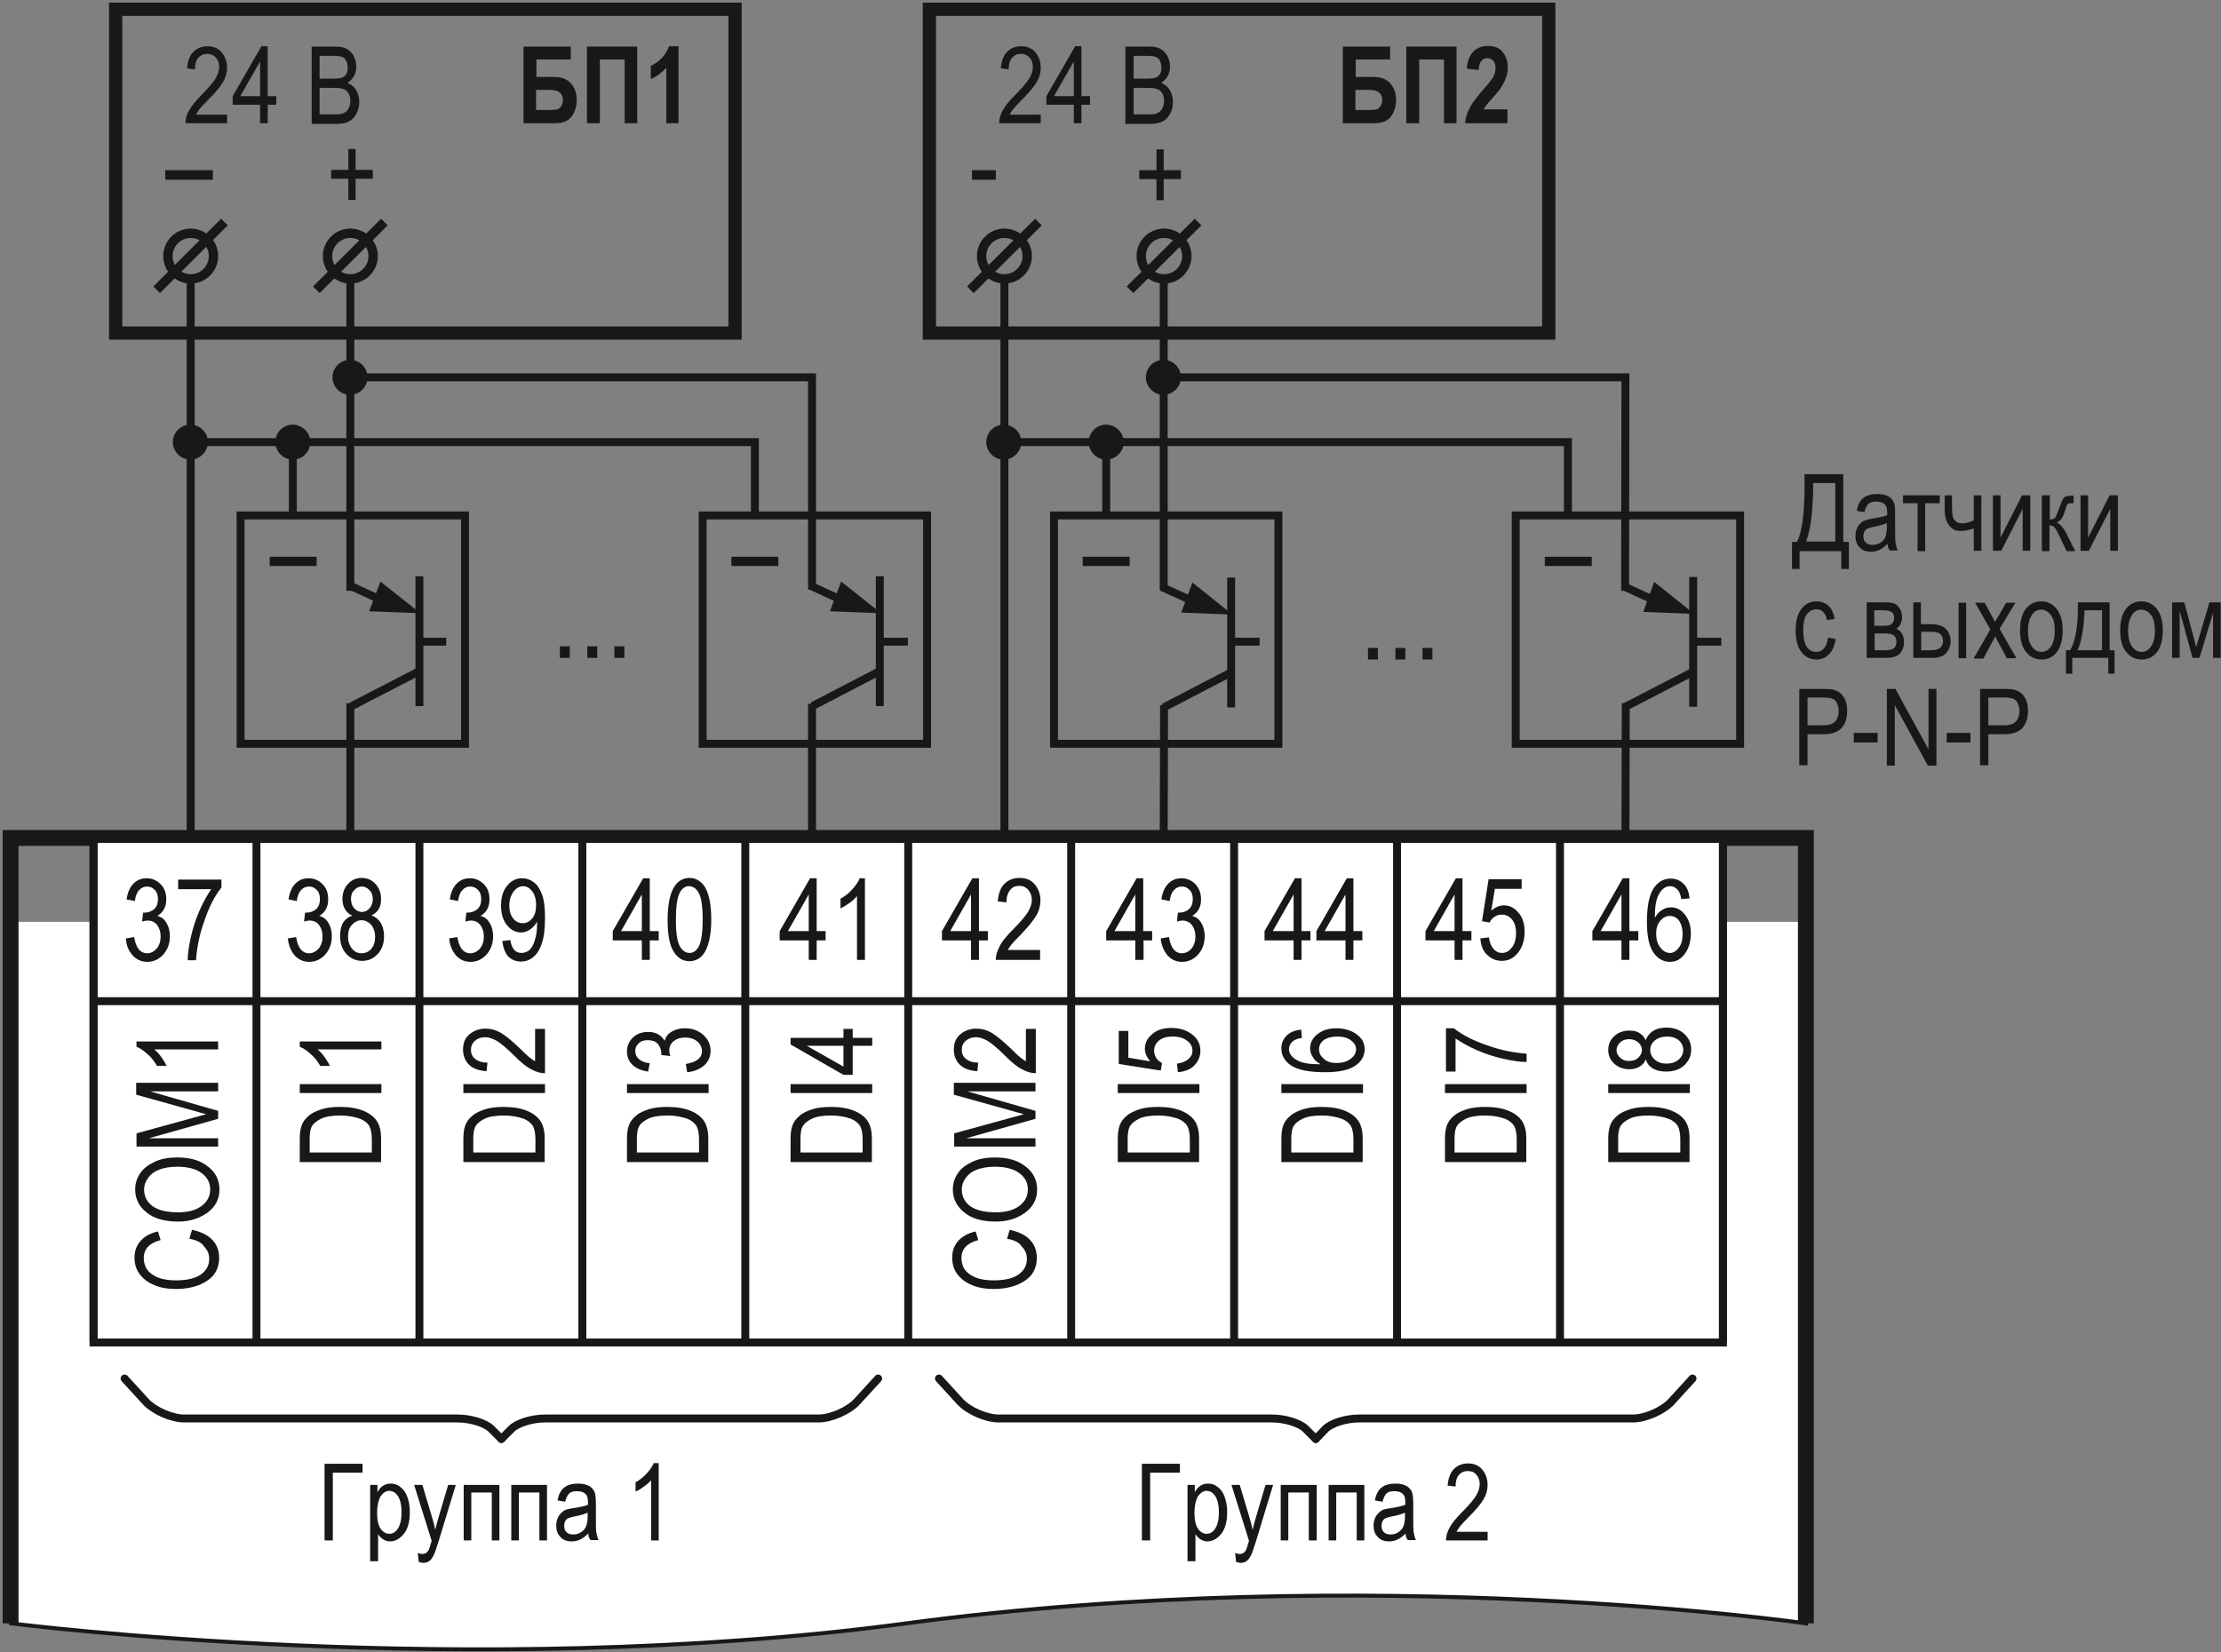 <svg width="672" height="500" viewBox="0 0 672 500" fill="none" xmlns="http://www.w3.org/2000/svg">
<rect x="0" y="0" width="672" height="500" fill="#808080" stroke="none"/>
<g clip-path="url(#clip0_365_1145)">
<path d="M158.4 37.3V14.1H172.7V18H162.3V23.3H167.8C169.9 23.3 171.5 23.9 172.7 25.2C173.9 26.5 174.5 28.2 174.5 30.3C174.5 32.1 174 33.8 173 35.2C172 36.6 170.3 37.3 167.9 37.3H158.4ZM162.2 27.2V33.3H166.3C167.4 33.3 168.1 33.2 168.6 33.1C169.1 33 169.5 32.6 169.8 32.1C170.2 31.6 170.3 31 170.3 30.3C170.3 28.2 169 27.2 166.4 27.2H162.2Z" fill="#1A171B"/>
<path d="M181.401 37.3H177.601V14.1H192.801V37.3H189.001V18H181.501V37.3H181.401Z" fill="#1A171B"/>
<path d="M205.2 37.3H201.6V20.5C200.2 22 198.7 23.2 196.9 23.9V19.9C197.9 19.5 199 18.8 200.1 17.7C201.2 16.6 201.9 15.4 202.4 14H205.3V37.3H205.2Z" fill="#1A171B"/>
<path d="M68.7 34.6V37.3H56.1C56.1 36.2 56.4 34.9 57.1 33.6C57.8 32.3 59.1 30.6 61 28.7C63.2 26.5 64.6 24.8 65.3 23.6C66 22.4 66.3 21.3 66.3 20.3C66.3 19.1 66 18.2 65.3 17.4C64.6 16.7 63.8 16.3 62.7 16.3C61.6 16.3 60.7 16.7 60 17.5C59.3 18.3 59 19.5 59 21L56.6 20.7C56.8 18.5 57.4 16.8 58.5 15.7C59.6 14.6 61 14 62.8 14C64.7 14 66.2 14.7 67.2 16C68.2 17.3 68.7 18.8 68.7 20.5C68.7 22 68.3 23.4 67.5 24.8C66.7 26.2 65.2 28 63 30.2C61.6 31.6 60.7 32.6 60.3 33.1C59.9 33.6 59.6 34.1 59.3 34.7H68.7V34.6Z" fill="#1A171B"/>
<path d="M78.7 37.3V31.7H70.4V29.1L79.1 14H81V29.1H83.6V31.7H81V37.3H78.7ZM78.7 29.1V18.6L72.7 29.1H78.7Z" fill="#1A171B"/>
<path d="M94.3 37.3V14.1H101.5C102.9 14.1 104.1 14.3 104.9 14.8C105.7 15.2 106.4 15.9 107 16.9C107.5 17.9 107.8 18.9 107.8 20.1C107.8 21.2 107.6 22.1 107.1 23C106.6 23.9 106 24.5 105.1 25.1C106.2 25.5 107.1 26.2 107.7 27.2C108.3 28.2 108.7 29.4 108.7 30.8C108.7 32.2 108.4 33.4 107.8 34.5C107.2 35.6 106.5 36.3 105.5 36.8C104.5 37.3 103.2 37.5 101.5 37.5H94.3V37.3ZM96.8 23.8H100.9C102 23.8 102.7 23.7 103.2 23.6C103.9 23.4 104.4 23 104.7 22.5C105.1 22 105.2 21.3 105.2 20.4C105.2 19.6 105 18.9 104.7 18.3C104.4 17.7 103.9 17.4 103.4 17.2C102.9 17 101.9 16.9 100.5 16.9H96.7V23.8H96.8ZM96.8 34.6H101.5C102.5 34.6 103.3 34.5 103.8 34.3C104.5 34 105.1 33.6 105.4 32.9C105.8 32.3 106 31.5 106 30.5C106 29.6 105.8 28.9 105.5 28.3C105.1 27.7 104.7 27.2 104 27C103.4 26.7 102.4 26.6 101.1 26.6H96.7V34.6H96.8Z" fill="#1A171B"/>
<path d="M413.9 196.1H416.9V199.6H413.9V196.1Z" fill="#1A171B"/>
<path d="M422.2 196.1H425.2V199.6H422.2V196.1Z" fill="#1A171B"/>
<path d="M430.4 196.1H433.4V199.6H430.4V196.1Z" fill="#1A171B"/>
<path d="M169.4 195.6H172.4V199.1H169.4V195.6Z" fill="#1A171B"/>
<path d="M177.7 195.6H180.7V199.1H177.7V195.6Z" fill="#1A171B"/>
<path d="M185.9 195.6H188.9V199.1H185.9V195.6Z" fill="#1A171B"/>
<path d="M105.4 60.5V54.1H100.2V51.4H105.4V45.1H107.6V51.4H112.8V54.1H107.6V60.5H105.4Z" fill="#1A171B"/>
<path d="M50 54.4V51.5H64.4V54.4H50Z" fill="#1A171B"/>
<path d="M81.6 168.5H95.8V171.3H81.6V168.5Z" fill="#1A171B"/>
<path d="M47.4 87.7L67.9 67.2" stroke="#1A171B" stroke-width="2.836" stroke-miterlimit="10"/>
<path d="M95.7 87.7L116.3 67.2" stroke="#1A171B" stroke-width="2.836" stroke-miterlimit="10"/>
<path d="M57.7 84.4C61.5 84.4 64.6 81.3 64.6 77.5C64.6 73.7 61.5 70.6 57.7 70.6C53.9 70.6 50.8 73.7 50.8 77.5C50.8 81.3 53.9 84.4 57.7 84.4Z" stroke="#1A171B" stroke-width="2.836" stroke-miterlimit="10"/>
<path d="M106 84.4C109.8 84.4 112.9 81.3 112.9 77.5C112.9 73.7 109.8 70.6 106 70.6C102.2 70.6 99.1 73.7 99.1 77.5C99.1 81.3 102.2 84.4 106 84.4Z" stroke="#1A171B" stroke-width="2.836" stroke-miterlimit="10"/>
<path d="M222.4 2.8H35V100.8H222.4V2.8Z" stroke="#1A171B" stroke-width="4" stroke-miterlimit="10"/>
<path d="M546.1 143.5H557.7V164H559.4V172.2H557.1V166.8H544.5V172.2H542.2V164H543.7C545.2 161.2 546 155.5 546 146.9V143.5H546.1ZM555.2 146.2H548.6V147.4C548.6 149.4 548.5 152 548.2 155.4C547.9 158.8 547.3 161.6 546.5 163.9H555.3V146.2H555.2Z" fill="#1A171B"/>
<path d="M571.1 164.6C570.3 165.4 569.5 166 568.7 166.4C567.9 166.8 567 167 566.1 167C564.7 167 563.5 166.6 562.7 165.7C561.8 164.8 561.4 163.7 561.4 162.2C561.4 161.2 561.6 160.4 562 159.6C562.4 158.8 563 158.3 563.6 157.8C564.3 157.4 565.4 157.1 566.8 156.9C568.7 156.6 570.1 156.3 571 155.9V155.2C571 154 570.8 153.2 570.4 152.8C569.8 152.1 568.9 151.8 567.7 151.8C566.6 151.8 565.8 152 565.3 152.5C564.8 153 564.4 153.8 564.1 155L561.8 154.6C562.1 152.8 562.8 151.5 563.8 150.7C564.8 149.9 566.2 149.5 568.1 149.5C569.5 149.5 570.7 149.8 571.5 150.3C572.3 150.8 572.8 151.5 573.1 152.3C573.4 153.1 573.4 154.3 573.4 155.8V159.6C573.4 162.3 573.4 163.9 573.6 164.6C573.7 165.3 573.9 166 574.2 166.6H571.8C571.3 166.1 571.2 165.4 571.1 164.6ZM570.9 158.3C570 158.7 568.8 159.1 567.1 159.4C566.1 159.6 565.4 159.8 565 160C564.6 160.2 564.3 160.5 564.1 160.9C563.9 161.3 563.8 161.8 563.8 162.3C563.8 163.1 564 163.7 564.5 164.2C565 164.7 565.7 164.9 566.6 164.9C567.4 164.9 568.2 164.7 568.9 164.3C569.6 163.9 570.1 163.3 570.4 162.6C570.7 161.9 570.9 160.8 570.9 159.4V158.3Z" fill="#1A171B"/>
<path d="M575.7 149.9H586.9V152.3H582.5V166.8H580.2V152.3H575.8V149.9H575.7Z" fill="#1A171B"/>
<path d="M588.3 149.9H590.6V153.1C590.6 154.5 590.7 155.5 590.8 156.2C590.9 156.8 591.3 157.4 591.8 157.8C592.3 158.2 592.9 158.4 593.7 158.4C594.6 158.4 595.8 158.1 597.2 157.5V149.9H599.5V166.7H597.2V159.9C595.8 160.4 594.4 160.7 593.2 160.7C591.8 160.7 590.7 160.2 589.8 159.1C588.9 158 588.4 156.4 588.4 154.2V149.9H588.3Z" fill="#1A171B"/>
<path d="M603 149.9H605.3V162.7L611.8 149.9H614.3V166.7H612V154L605.5 166.7H603V149.9Z" fill="#1A171B"/>
<path d="M617.9 149.9H620.2V157.2C621 157.2 621.5 157 621.8 156.7C622.1 156.3 622.5 155.3 623.1 153.7C623.6 152.4 623.9 151.5 624.2 151C624.5 150.6 624.8 150.3 625.2 150.2C625.6 150.1 626.2 150 627.1 150H627.4V152.3H626.7C626.2 152.3 625.8 152.4 625.6 152.6C625.4 152.8 625.2 153.1 625.1 153.6C624.6 155.3 624.2 156.4 623.8 156.9C623.4 157.4 623 157.8 622.3 158.2C623.3 158.5 624.3 159.7 625.3 161.6L627.9 166.8H625.3L622.8 161.6C622.3 160.5 621.8 159.8 621.5 159.5C621.2 159.2 620.7 159 620.1 159V166.8H617.8V149.9H617.9Z" fill="#1A171B"/>
<path d="M629.5 149.9H631.8V162.7L638.3 149.9H640.8V166.7H638.5V154L632 166.7H629.5V149.9Z" fill="#1A171B"/>
<path d="M553.1 193L555.4 193.4C555.1 195.4 554.5 196.9 553.4 198C552.3 199.1 551.1 199.6 549.6 199.6C547.8 199.6 546.3 198.9 545.1 197.4C543.9 195.9 543.3 193.7 543.3 190.8C543.3 187.9 543.9 185.7 545.1 184.2C546.3 182.7 547.8 182 549.6 182C551 182 552.2 182.4 553.2 183.3C554.2 184.2 554.8 185.5 555.1 187.3L552.8 187.7C552.6 186.6 552.2 185.7 551.6 185.2C551.1 184.6 550.4 184.4 549.6 184.4C548.4 184.4 547.5 184.9 546.7 185.9C545.9 186.9 545.6 188.5 545.6 190.8C545.6 193.1 546 194.8 546.7 195.8C547.4 196.8 548.4 197.3 549.5 197.3C550.4 197.3 551.1 197 551.8 196.3C552.5 195.5 552.9 194.5 553.1 193Z" fill="#1A171B"/>
<path d="M564.8 182.3H570.2C571.4 182.3 572.4 182.4 573 182.6C573.6 182.8 574.2 183.3 574.7 184C575.2 184.7 575.5 185.6 575.5 186.7C575.5 188.3 574.9 189.5 573.8 190.3C575.3 191 576.1 192.3 576.1 194.4C576.1 195.7 575.7 196.8 574.9 197.7C574.1 198.6 572.8 199.1 571 199.1H564.8V182.3ZM567.2 189.4H569.7C570.7 189.4 571.4 189.3 571.7 189.2C572.1 189.1 572.4 188.8 572.7 188.4C573 188 573.1 187.5 573.1 187C573.1 186.1 572.8 185.5 572.3 185.2C571.8 184.9 570.9 184.7 569.7 184.7H567.1V189.4H567.2ZM567.2 196.8H570.3C571.6 196.8 572.5 196.6 573 196.2C573.5 195.8 573.8 195.2 573.8 194.3C573.8 193.4 573.5 192.7 573 192.3C572.5 191.9 571.5 191.7 570.1 191.7H567.2V196.8Z" fill="#1A171B"/>
<path d="M578.9 182.3H581.2V188.9H584.2C586.3 188.9 587.9 189.4 588.8 190.4C589.7 191.4 590.2 192.6 590.2 194C590.2 195.4 589.8 196.5 588.9 197.6C588.1 198.6 586.6 199.1 584.7 199.1H578.9V182.3ZM581.3 196.8H583.8C585.6 196.8 586.7 196.5 587.2 195.9C587.7 195.3 587.9 194.7 587.9 194C587.9 193.1 587.6 192.4 587.1 191.9C586.5 191.4 585.5 191.2 584.1 191.2H581.3V196.8ZM592.6 199.2V182.4H594.9V199.2H592.6Z" fill="#1A171B"/>
<path d="M597.2 199.2L602.2 190.5L597.6 182.4H600.5L602.6 186.3C603 187 603.3 187.7 603.6 188.2C604 187.5 604.4 186.9 604.7 186.4L607 182.4H609.8L605 190.3L610.1 199.2H607.2L604.4 194L603.7 192.6L600.1 199.3H597.2V199.2Z" fill="#1A171B"/>
<path d="M611.2 190.8C611.2 187.9 611.8 185.7 613 184.2C614.2 182.7 615.8 182 617.6 182C619.4 182 621 182.7 622.2 184.2C623.4 185.7 624.1 187.8 624.1 190.6C624.1 193.6 623.5 195.9 622.3 197.4C621.1 198.9 619.5 199.6 617.7 199.6C615.9 199.6 614.3 198.9 613.1 197.4C611.8 195.9 611.2 193.7 611.2 190.8ZM613.6 190.8C613.6 193 614 194.6 614.8 195.7C615.6 196.8 616.6 197.3 617.7 197.3C618.8 197.3 619.7 196.8 620.5 195.7C621.3 194.6 621.7 193 621.7 190.9C621.7 188.7 621.3 187.1 620.5 186.1C619.7 185.1 618.7 184.5 617.6 184.5C616.5 184.5 615.5 185 614.8 186.1C614.1 187.2 613.6 188.6 613.6 190.8Z" fill="#1A171B"/>
<path d="M628.7 182.3H638.3V196.8H639.8V203.9H637.9V199.1H627V203.9H625.1V196.8H626.3C628 194.2 628.8 189.3 628.7 182.3ZM630.7 184.7C630.5 190.2 629.8 194.2 628.6 196.8H636V184.7H630.7Z" fill="#1A171B"/>
<path d="M641.5 190.8C641.5 187.9 642.1 185.7 643.3 184.2C644.5 182.7 646.101 182 647.901 182C649.701 182 651.3 182.7 652.5 184.2C653.7 185.7 654.401 187.8 654.401 190.6C654.401 193.6 653.8 195.9 652.6 197.4C651.4 198.9 649.8 199.6 648 199.6C646.2 199.6 644.601 198.9 643.401 197.4C642.101 195.9 641.5 193.7 641.5 190.8ZM643.901 190.8C643.901 193 644.3 194.6 645.1 195.7C645.9 196.8 646.9 197.3 648 197.3C649.1 197.3 650 196.8 650.8 195.7C651.6 194.6 652 193 652 190.9C652 188.7 651.6 187.1 650.8 186.1C650 185.1 649.001 184.5 647.901 184.5C646.801 184.5 645.8 185 645.1 186.1C644.4 187.2 643.901 188.6 643.901 190.8Z" fill="#1A171B"/>
<path d="M657.3 182.3H660.9L664.5 195.8L668.5 182.3H671.9V199.1H669.6V185.5L665.5 199.1H663.4L659.5 184.9V199.1H657.2V182.3H657.3Z" fill="#1A171B"/>
<path d="M544.4 231.7V208.5H551.6C553.3 208.5 554.5 208.6 555.3 208.9C556.4 209.3 557.3 210 557.9 211.1C558.6 212.2 558.9 213.5 558.9 215.1C558.9 217.2 558.4 218.9 557.3 220.2C556.2 221.5 554.4 222.2 551.8 222.2H546.9V231.6H544.4V231.7ZM546.9 219.5H551.8C553.4 219.5 554.5 219.1 555.2 218.4C555.9 217.7 556.3 216.6 556.3 215.2C556.3 214.3 556.1 213.5 555.8 212.8C555.5 212.1 555 211.7 554.5 211.5C554 211.3 553.1 211.1 551.8 211.1H546.9V219.5Z" fill="#1A171B"/>
<path d="M560.9 224.7V221.8H568.1V224.7H560.9Z" fill="#1A171B"/>
<path d="M570.9 231.7V208.5H573.5L583.5 226.8V208.5H585.9V231.7H583.3L573.3 213.4V231.7H570.9Z" fill="#1A171B"/>
<path d="M589 224.7V221.8H596.201V224.7H589Z" fill="#1A171B"/>
<path d="M599.101 231.7V208.5H606.301C608.001 208.5 609.201 208.6 610.001 208.9C611.101 209.3 612.001 210 612.601 211.1C613.301 212.2 613.601 213.5 613.601 215.1C613.601 217.2 613.101 218.9 612.001 220.2C610.901 221.5 609.101 222.2 606.501 222.2H601.601V231.6H599.101V231.7ZM601.601 219.5H606.501C608.101 219.5 609.201 219.1 609.901 218.4C610.601 217.7 611.001 216.6 611.001 215.2C611.001 214.3 610.801 213.5 610.501 212.8C610.201 212.1 609.701 211.7 609.201 211.5C608.701 211.3 607.801 211.1 606.501 211.1H601.601V219.5Z" fill="#1A171B"/>
<path d="M140.7 156H72.8V225.1H140.7V156Z" stroke="#1A171B" stroke-width="2.4" stroke-miterlimit="10"/>
<path d="M57.7 84.399V255.899" stroke="#1A171B" stroke-width="2.4" stroke-miterlimit="10"/>
<path d="M62.9 133.8C62.9 136.7 60.5 139.1 57.6 139.1C54.7 139.1 52.3 136.7 52.3 133.8C52.3 130.9 54.7 128.5 57.6 128.5C60.6 128.6 62.9 130.9 62.9 133.8Z" fill="#1A171B"/>
<path d="M93.9 133.8C93.9 136.7 91.5 139.1 88.6 139.1C85.7 139.1 83.3 136.7 83.3 133.8C83.3 130.9 85.7 128.5 88.6 128.5C91.5 128.6 93.9 130.9 93.9 133.8Z" fill="#1A171B"/>
<path d="M111.2 114.199C111.2 117.099 108.8 119.499 105.9 119.499C103 119.499 100.6 117.099 100.6 114.199C100.6 111.299 103 108.899 105.9 108.899C108.9 108.899 111.2 111.299 111.2 114.199Z" fill="#1A171B"/>
<path d="M406.3 37.3V14.1H420.6V18H410.2V23.3H415.7C417.8 23.3 419.4 23.9 420.6 25.2C421.8 26.5 422.4 28.2 422.4 30.3C422.4 32.1 421.9 33.8 420.9 35.2C419.9 36.6 418.2 37.3 415.8 37.3H406.3ZM410.1 27.2V33.3H414.2C415.3 33.3 416 33.2 416.5 33.1C417 33 417.4 32.6 417.7 32.1C418.1 31.6 418.2 31 418.2 30.3C418.2 28.2 416.9 27.2 414.3 27.2H410.1Z" fill="#1A171B"/>
<path d="M429.3 37.3H425.5V14.1H440.701V37.3H436.901V18H429.401V37.3H429.3Z" fill="#1A171B"/>
<path d="M456.1 33.199V37.299H443.3C443.4 35.699 443.9 34.299 444.6 32.799C445.3 31.399 446.7 29.499 448.7 27.199C450.3 25.399 451.3 24.099 451.7 23.499C452.2 22.599 452.5 21.599 452.5 20.699C452.5 19.699 452.3 18.899 451.8 18.399C451.3 17.899 450.7 17.599 450 17.599C448.4 17.599 447.5 18.799 447.4 21.199L443.8 20.799C444 18.399 444.7 16.699 445.8 15.599C446.9 14.499 448.3 13.899 450.2 13.899C452.2 13.899 453.7 14.499 454.7 15.799C455.7 17.099 456.2 18.599 456.2 20.299C456.2 21.299 456.1 22.199 455.8 23.099C455.5 23.999 455.1 24.899 454.6 25.799C454.1 26.699 453.2 27.899 451.9 29.299C450.7 30.599 450 31.499 449.7 31.899C449.4 32.299 449.1 32.699 448.9 33.099H456.1V33.199Z" fill="#1A171B"/>
<path d="M314.9 34.6V37.3H302.3C302.3 36.2 302.6 34.9 303.3 33.6C304 32.2 305.3 30.6 307.2 28.7C309.4 26.5 310.8 24.8 311.5 23.6C312.2 22.4 312.5 21.3 312.5 20.3C312.5 19.1 312.2 18.2 311.5 17.4C310.8 16.7 310 16.3 308.9 16.3C307.8 16.3 306.9 16.7 306.2 17.5C305.5 18.3 305.2 19.5 305.2 21L302.8 20.7C303 18.5 303.6 16.8 304.7 15.7C305.8 14.6 307.2 14 309 14C310.9 14 312.4 14.7 313.4 16C314.4 17.3 314.9 18.8 314.9 20.5C314.9 22 314.5 23.4 313.7 24.8C312.9 26.2 311.4 28 309.2 30.2C307.8 31.6 306.9 32.6 306.5 33.1C306.1 33.6 305.8 34.1 305.5 34.7H314.9V34.6Z" fill="#1A171B"/>
<path d="M324.9 37.3V31.7H316.6V29.1L325.3 14H327.2V29.1H329.8V31.7H327.2V37.3H324.9ZM324.9 29.1V18.6L318.9 29.1H324.9Z" fill="#1A171B"/>
<path d="M340.5 37.3V14.1H347.701C349.101 14.1 350.3 14.3 351.1 14.8C351.9 15.2 352.601 15.9 353.201 16.9C353.701 17.9 354 18.9 354 20.1C354 21.2 353.8 22.1 353.3 23C352.8 23.9 352.2 24.5 351.3 25.1C352.4 25.5 353.301 26.2 353.901 27.2C354.501 28.2 354.901 29.4 354.901 30.8C354.901 32.2 354.6 33.4 354 34.5C353.4 35.6 352.701 36.3 351.701 36.8C350.701 37.3 349.401 37.5 347.701 37.5H340.5V37.3ZM343 23.8H347.1C348.2 23.8 348.901 23.7 349.401 23.6C350.101 23.4 350.601 23 350.901 22.5C351.301 22 351.401 21.3 351.401 20.4C351.401 19.6 351.201 18.9 350.901 18.3C350.601 17.7 350.1 17.4 349.6 17.2C349.1 17 348.101 16.9 346.701 16.9H343V23.8ZM343 34.6H347.701C348.701 34.6 349.5 34.5 350 34.3C350.7 34 351.3 33.6 351.6 32.9C352 32.3 352.201 31.5 352.201 30.5C352.201 29.6 352.001 28.9 351.701 28.3C351.301 27.7 350.901 27.2 350.201 27C349.601 26.7 348.6 26.6 347.3 26.6H343V34.6Z" fill="#1A171B"/>
<path d="M349.9 60.6V54.2H344.7V51.5H349.9V45.2H352.1V51.5H357.3V54.2H352.1V60.6H349.9Z" fill="#1A171B"/>
<path d="M294.1 54.4V51.5H301.3V54.4H294.1Z" fill="#1A171B"/>
<path d="M293.6 87.7L314.2 67.2" stroke="#1A171B" stroke-width="2.836" stroke-miterlimit="10"/>
<path d="M341.9 87.7L362.5 67.2" stroke="#1A171B" stroke-width="2.836" stroke-miterlimit="10"/>
<path d="M303.9 84.4C307.7 84.4 310.8 81.3 310.8 77.5C310.8 73.7 307.7 70.6 303.9 70.6C300.1 70.6 297 73.7 297 77.5C297 81.3 300.1 84.4 303.9 84.4Z" stroke="#1A171B" stroke-width="2.836" stroke-miterlimit="10"/>
<path d="M352.2 84.4C356 84.4 359.1 81.3 359.1 77.5C359.1 73.7 356 70.6 352.2 70.6C348.4 70.6 345.3 73.7 345.3 77.5C345.3 81.3 348.4 84.4 352.2 84.4Z" stroke="#1A171B" stroke-width="2.836" stroke-miterlimit="10"/>
<path d="M468.6 2.8H281.2V100.8H468.6V2.8Z" stroke="#1A171B" stroke-width="4" stroke-miterlimit="10"/>
<path d="M303.9 84.399V255.899" stroke="#1A171B" stroke-width="2.4" stroke-miterlimit="10"/>
<path d="M106 84.399V178.799" stroke="#1A171B" stroke-width="2.4" stroke-miterlimit="2.613"/>
<path d="M106 254.5V212.8" stroke="#1A171B" stroke-width="2.4" stroke-miterlimit="2.613"/>
<path d="M57.7 133.8H88.6V156.5" stroke="#1A171B" stroke-width="2.4" stroke-miterlimit="2.613"/>
<path d="M126.4 194.2H135" stroke="#1A171B" stroke-width="2.4" stroke-miterlimit="2.613"/>
<path d="M221.3 168.5H235.5V171.3H221.3V168.5Z" fill="#1A171B"/>
<path d="M280.5 156H212.6V225.1H280.5V156Z" stroke="#1A171B" stroke-width="2.4" stroke-miterlimit="10"/>
<path d="M106 114.2H245.7V178.4" stroke="#1A171B" stroke-width="2.4" stroke-miterlimit="2.613"/>
<path d="M245.7 254.5V213" stroke="#1A171B" stroke-width="2.4" stroke-miterlimit="2.613"/>
<path d="M88.6 133.8H228.4V156.5" stroke="#1A171B" stroke-width="2.4" stroke-miterlimit="2.613"/>
<path d="M266.2 194.2H274.7" stroke="#1A171B" stroke-width="2.4" stroke-miterlimit="2.613"/>
<path d="M327.6 168.5H341.8V171.3H327.6V168.5Z" fill="#1A171B"/>
<path d="M386.8 156H318.9V225.1H386.8V156Z" stroke="#1A171B" stroke-width="2.4" stroke-miterlimit="10"/>
<path d="M309 133.8C309 136.7 306.6 139.1 303.7 139.1C300.8 139.1 298.4 136.7 298.4 133.8C298.4 130.9 300.8 128.5 303.7 128.5C306.7 128.6 309 130.9 309 133.8Z" fill="#1A171B"/>
<path d="M340 133.8C340 136.7 337.6 139.1 334.7 139.1C331.8 139.1 329.4 136.7 329.4 133.8C329.4 130.9 331.8 128.5 334.7 128.5C337.6 128.6 340 130.9 340 133.8Z" fill="#1A171B"/>
<path d="M357.3 114.199C357.3 117.099 354.9 119.499 352 119.499C349.1 119.499 346.7 117.099 346.7 114.199C346.7 111.299 349.1 108.899 352 108.899C355 108.899 357.3 111.299 357.3 114.199Z" fill="#1A171B"/>
<path d="M352.1 84.399V178.599" stroke="#1A171B" stroke-width="2.4" stroke-miterlimit="2.613"/>
<path d="M352.1 254.499L352.2 213.399" stroke="#1A171B" stroke-width="2.4" stroke-miterlimit="2.613"/>
<path d="M303.7 133.8H334.7V156.5" stroke="#1A171B" stroke-width="2.4" stroke-miterlimit="2.613"/>
<path d="M372.5 194.2H381.1" stroke="#1A171B" stroke-width="2.4" stroke-miterlimit="2.613"/>
<path d="M467.4 168.5H481.6V171.3H467.4V168.5Z" fill="#1A171B"/>
<path d="M526.5 156H458.6V225.1H526.5V156Z" stroke="#1A171B" stroke-width="2.4" stroke-miterlimit="10"/>
<path d="M352.1 114.2H491.8L491.7 178.8" stroke="#1A171B" stroke-width="2.4" stroke-miterlimit="2.613"/>
<path d="M491.8 254.5L491.9 212.8" stroke="#1A171B" stroke-width="2.4" stroke-miterlimit="2.613"/>
<path d="M512.3 174.6V213.9" stroke="#1A171B" stroke-width="2.4" stroke-miterlimit="2.613"/>
<path d="M512.3 203.3L491.8 213.9" stroke="#1A171B" stroke-width="2.4" stroke-miterlimit="2.613"/>
<path d="M491.2 177.399L499 180.999" stroke="#1A171B" stroke-width="2.4" stroke-miterlimit="2.613"/>
<path d="M500.5 176.1L512.6 185.8L497.2 185.2L500.5 176.1Z" fill="#1A171B"/>
<path d="M372.5 174.8V214.1" stroke="#1A171B" stroke-width="2.4" stroke-miterlimit="2.613"/>
<path d="M372.501 203.5L352.101 214.1" stroke="#1A171B" stroke-width="2.4" stroke-miterlimit="2.613"/>
<path d="M351.4 177.6L359.3 181.2" stroke="#1A171B" stroke-width="2.4" stroke-miterlimit="2.613"/>
<path d="M360.8 176.3L372.9 186L357.4 185.4L360.8 176.3Z" fill="#1A171B"/>
<path d="M266.2 174.399V213.699" stroke="#1A171B" stroke-width="2.4" stroke-miterlimit="2.613"/>
<path d="M266.2 203.1L245.8 213.7" stroke="#1A171B" stroke-width="2.4" stroke-miterlimit="2.613"/>
<path d="M245.1 177.199L252.9 180.799" stroke="#1A171B" stroke-width="2.4" stroke-miterlimit="2.613"/>
<path d="M254.5 175.999L266.6 185.599L251.1 184.999L254.5 175.999Z" fill="#1A171B"/>
<path d="M126.9 174.399V213.699" stroke="#1A171B" stroke-width="2.4" stroke-miterlimit="2.613"/>
<path d="M126.9 203.1L106.4 213.7" stroke="#1A171B" stroke-width="2.4" stroke-miterlimit="2.613"/>
<path d="M105.8 177.199L113.6 180.799" stroke="#1A171B" stroke-width="2.4" stroke-miterlimit="2.613"/>
<path d="M115.1 175.999L127.2 185.599L111.7 184.999L115.1 175.999Z" fill="#1A171B"/>
<path d="M334.7 133.8H474.4V156.5" stroke="#1A171B" stroke-width="2.4" stroke-miterlimit="2.613"/>
<path d="M512.3 194.2H520.8" stroke="#1A171B" stroke-width="2.4" stroke-miterlimit="2.613"/>
<path d="M546.4 491.3C546.4 491.3 415.5 472.4 274.2 491.3C142.3 509 3.3 491.3 3.3 491.3V279H546.5V491.3H546.4Z" fill="white"/>
<path d="M546.4 279V491.3C546.4 491.3 415.5 472.4 274.2 491.3C142.3 509 3.3 491.3 3.3 491.3V279" stroke="#1A171B" stroke-width="1.2" stroke-miterlimit="10"/>
<path d="M3.2 491.3V253.6H546.4V491.3" stroke="#1A171B" stroke-width="4.8" stroke-miterlimit="10"/>
<path d="M521.3 253.899H28.3V406.299H521.3V253.899Z" fill="white"/>
<path d="M521.3 253.899H28.3V406.299H521.3V253.899Z" stroke="#1A171B" stroke-width="2.4" stroke-miterlimit="10"/>
<path d="M345.4 442.999H357V445.699H348V466.199H345.5V442.999H345.4Z" fill="#1A171B"/>
<path d="M359.3 472.699V449.399H361.5V451.599C362 450.699 362.6 449.999 363.3 449.599C364 449.199 364.7 448.999 365.5 448.999C366.6 448.999 367.6 449.299 368.4 449.999C369.3 450.599 370 451.599 370.5 452.899C371 454.199 371.3 455.799 371.3 457.599C371.3 460.499 370.7 462.699 369.5 464.199C368.3 465.699 366.9 466.499 365.3 466.499C364.6 466.499 363.9 466.299 363.3 465.899C362.7 465.499 362.1 464.999 361.7 464.299V472.499H359.3V472.699ZM361.4 457.899C361.4 460.099 361.8 461.699 362.5 462.699C363.2 463.699 364.1 464.199 365.1 464.199C366.1 464.199 367 463.699 367.7 462.599C368.4 461.499 368.8 459.899 368.8 457.699C368.8 455.499 368.4 453.899 367.7 452.799C367 451.699 366.1 451.199 365 451.199C364.1 451.199 363.2 451.799 362.4 452.899C361.8 454.099 361.4 455.699 361.4 457.899Z" fill="#1A171B"/>
<path d="M374.001 472.699L373.701 469.999C374.201 470.199 374.701 470.299 375.001 470.299C375.501 470.299 375.901 470.199 376.201 469.999C376.501 469.799 376.801 469.499 377.001 469.099C377.101 468.999 377.401 467.999 377.901 466.299L372.601 449.399H375.101L378.001 459.099C378.401 460.299 378.701 461.599 379.001 462.999C379.301 461.699 379.601 460.399 380.001 459.199L382.901 449.399H385.201L380.001 466.499C379.301 468.699 378.801 470.199 378.401 470.899C378.001 471.599 377.601 472.199 377.101 472.499C376.601 472.799 376.001 472.999 375.401 472.999C375.101 472.999 374.601 472.899 374.001 472.699Z" fill="#1A171B"/>
<path d="M387.5 449.399H398.401V466.199H396V451.699H389.8V466.199H387.5V449.399Z" fill="#1A171B"/>
<path d="M401.9 449.399H412.8V466.199H410.5V451.699H404.3V466.199H402V449.399H401.9Z" fill="#1A171B"/>
<path d="M425.301 464.099C424.501 464.899 423.701 465.499 422.901 465.899C422.101 466.299 421.201 466.499 420.301 466.499C418.901 466.499 417.701 466.099 416.901 465.199C416.001 464.299 415.601 463.199 415.601 461.699C415.601 460.699 415.801 459.899 416.201 459.099C416.601 458.299 417.201 457.799 417.801 457.299C418.401 456.799 419.601 456.599 421.001 456.399C422.901 456.099 424.301 455.799 425.201 455.399V454.699C425.201 453.499 425.001 452.699 424.601 452.299C424.001 451.599 423.101 451.299 421.901 451.299C420.801 451.299 420.001 451.499 419.501 451.999C419.001 452.499 418.601 453.299 418.301 454.499L416.001 454.099C416.301 452.299 417.001 450.999 418.001 450.199C419.001 449.399 420.401 448.999 422.301 448.999C423.701 448.999 424.901 449.299 425.701 449.799C426.501 450.299 427.001 450.999 427.301 451.799C427.501 452.599 427.601 453.799 427.601 455.299V459.099C427.601 461.799 427.601 463.399 427.801 464.099C428.001 464.799 428.101 465.499 428.401 466.099H426.001C425.501 465.599 425.301 464.899 425.301 464.099ZM425.101 457.799C424.201 458.199 423.001 458.599 421.301 458.899C420.301 459.099 419.601 459.299 419.201 459.499C418.801 459.699 418.501 459.999 418.301 460.399C418.101 460.799 418.001 461.299 418.001 461.799C418.001 462.599 418.201 463.199 418.701 463.699C419.201 464.199 419.901 464.399 420.801 464.399C421.601 464.399 422.401 464.199 423.101 463.699C423.801 463.199 424.301 462.699 424.601 461.999C424.901 461.299 425.101 460.199 425.101 458.799V457.799Z" fill="#1A171B"/>
<path d="M450.1 463.499V466.199H437.5C437.5 465.099 437.8 463.799 438.5 462.499C439.2 461.099 440.501 459.499 442.401 457.599C444.601 455.399 446.001 453.699 446.701 452.499C447.401 451.299 447.701 450.199 447.701 449.199C447.701 447.999 447.401 447.099 446.701 446.299C446.001 445.499 445.2 445.199 444.1 445.199C443 445.199 442.101 445.599 441.401 446.399C440.701 447.199 440.401 448.399 440.401 449.899L438 449.599C438.2 447.399 438.801 445.699 439.901 444.599C441.001 443.499 442.401 442.899 444.201 442.899C446.101 442.899 447.6 443.599 448.6 444.899C449.6 446.199 450.1 447.699 450.1 449.399C450.1 450.899 449.701 452.299 448.901 453.699C448.101 455.099 446.601 456.899 444.401 459.099C443.001 460.499 442.101 461.499 441.701 461.999C441.301 462.499 441.001 462.999 440.701 463.599H450.1V463.499Z" fill="#1A171B"/>
<path d="M87.1 284L89.6 283.6C90.1 286.8 91.4 288.5 93.5 288.5C94.6 288.5 95.6 288 96.4 287.1C97.2 286.1 97.6 284.9 97.6 283.4C97.6 282 97.2 280.8 96.5 279.9C95.8 279 94.8 278.6 93.7 278.6C93.2 278.6 92.6 278.7 92 278.9L92.3 276.2H92.7C93.9 276.2 94.9 275.8 95.7 275.1C96.5 274.3 96.8 273.3 96.8 272.1C96.8 270.9 96.5 270 95.8 269.3C95.1 268.6 94.4 268.3 93.5 268.3C92.5 268.3 91.7 268.7 91.1 269.4C90.4 270.1 90 271.2 89.8 272.7L87.3 272.2C87.6 270.1 88.3 268.5 89.4 267.4C90.5 266.3 91.8 265.8 93.4 265.8C95 265.8 96.4 266.4 97.6 267.6C98.8 268.8 99.3 270.3 99.3 272.2C99.3 273.3 99.1 274.3 98.6 275.2C98.1 276.1 97.4 276.7 96.6 277.2C97.4 277.4 98.1 277.8 98.6 278.3C99.1 278.8 99.5 279.5 99.9 280.4C100.2 281.3 100.4 282.2 100.4 283.3C100.4 285.6 99.7 287.4 98.4 288.9C97.1 290.3 95.5 291.1 93.6 291.1C91.9 291.1 90.4 290.5 89.2 289.2C88 287.8 87.3 286.1 87.1 284Z" fill="#1A171B"/>
<path d="M106.6 277.1C105.6 276.7 104.9 276 104.4 275.2C103.9 274.4 103.6 273.3 103.6 272.1C103.6 270.2 104.2 268.7 105.3 267.5C106.4 266.3 107.8 265.7 109.4 265.7C111.1 265.7 112.5 266.3 113.6 267.5C114.7 268.7 115.3 270.2 115.3 272.1C115.3 273.3 115.1 274.3 114.6 275.1C114.1 275.9 113.4 276.6 112.4 277C113.6 277.5 114.6 278.3 115.2 279.3C115.8 280.3 116.2 281.7 116.2 283.3C116.2 285.5 115.6 287.3 114.3 288.7C113 290.1 111.5 290.8 109.6 290.8C107.7 290.8 106.1 290.1 104.8 288.7C103.5 287.3 102.9 285.5 102.9 283.2C102.9 281.6 103.2 280.2 103.9 279.1C104.5 278.2 105.4 277.5 106.6 277.1ZM105.3 283.4C105.3 284.9 105.7 286.1 106.5 287.1C107.3 288.1 108.3 288.5 109.4 288.5C110.5 288.5 111.5 288.1 112.3 287.2C113.1 286.3 113.5 285.1 113.5 283.6C113.5 282.1 113.1 280.9 112.3 279.9C111.5 279 110.5 278.5 109.4 278.5C108.3 278.5 107.3 279 106.5 279.9C105.7 280.7 105.3 281.9 105.3 283.4ZM106.2 272C106.2 273.2 106.5 274.2 107.2 274.9C107.8 275.6 108.6 276 109.5 276C110.4 276 111.2 275.6 111.8 274.9C112.4 274.2 112.8 273.3 112.8 272.2C112.8 271 112.5 270.1 111.8 269.4C111.1 268.7 110.4 268.3 109.5 268.3C108.6 268.3 107.8 268.7 107.2 269.4C106.5 270 106.2 270.9 106.2 272Z" fill="#1A171B"/>
<path d="M38.1 284L40.6 283.6C41.1 286.8 42.4 288.5 44.5 288.5C45.6 288.5 46.6 288 47.4 287.1C48.2 286.1 48.6 284.9 48.6 283.4C48.6 282 48.2 280.8 47.5 279.9C46.8 279 45.8 278.6 44.7 278.6C44.2 278.6 43.6 278.7 43 278.9L43.3 276.2H43.7C44.9 276.2 45.9 275.8 46.7 275.1C47.5 274.3 47.8 273.3 47.8 272.1C47.8 270.9 47.5 270 46.8 269.3C46.1 268.6 45.4 268.3 44.5 268.3C43.5 268.3 42.7 268.7 42.1 269.4C41.4 270.1 41 271.2 40.8 272.7L38.3 272.2C38.6 270.1 39.3 268.5 40.4 267.4C41.5 266.3 42.8 265.8 44.4 265.8C46 265.8 47.4 266.4 48.6 267.6C49.8 268.8 50.3 270.3 50.3 272.2C50.3 273.3 50.1 274.3 49.6 275.2C49.1 276.1 48.4 276.7 47.6 277.2C48.4 277.4 49.1 277.8 49.6 278.3C50.1 278.8 50.5 279.5 50.9 280.4C51.2 281.3 51.4 282.2 51.4 283.3C51.4 285.6 50.7 287.4 49.4 288.9C48.1 290.3 46.5 291.1 44.6 291.1C42.9 291.1 41.4 290.5 40.2 289.2C38.9 287.8 38.2 286.1 38.1 284Z" fill="#1A171B"/>
<path d="M53.9 269.1V266.2H67V268.6C65 271.1 63.3 274.4 61.9 278.5C60.4 282.6 59.6 286.6 59.3 290.6H56.8C56.8 288.5 57.2 286.1 57.8 283.4C58.4 280.7 59.3 278 60.4 275.5C61.5 273 62.7 270.9 63.9 269.1H53.9Z" fill="#1A171B"/>
<path d="M57.3 374.899L58.1 372.199C60.9 372.799 62.9 373.799 64.3 375.299C65.7 376.799 66.3 378.599 66.3 380.699C66.3 382.599 65.8 384.199 64.9 385.499C64 386.799 62.5 387.899 60.5 388.799C58.5 389.599 56.1 390.099 53.3 390.099C50.6 390.099 48.3 389.699 46.4 388.799C44.5 387.999 43.1 386.799 42.1 385.399C41.1 383.999 40.7 382.299 40.7 380.599C40.7 378.599 41.3 376.999 42.5 375.599C43.7 374.199 45.5 373.199 47.8 372.699L48.6 375.299C45.2 376.199 43.5 377.999 43.5 380.699C43.5 381.999 43.8 383.199 44.5 384.199C45.2 385.199 46.3 385.999 47.7 386.599C49.2 387.199 51 387.499 53.2 387.499C56.6 387.499 59.1 386.899 60.8 385.699C62.5 384.499 63.3 382.899 63.3 380.999C63.3 379.499 62.8 378.299 61.7 377.199C61 375.999 59.4 375.299 57.3 374.899Z" fill="#1A171B"/>
<path d="M54 369.7C49.8 369.7 46.6 368.8 44.3 366.9C42 365.1 40.9 362.7 40.9 360C40.9 358.2 41.4 356.6 42.4 355.1C43.4 353.6 44.9 352.5 46.8 351.6C48.7 350.7 51 350.3 53.7 350.3C57.4 350.3 60.3 351.1 62.6 352.8C65.1 354.6 66.4 357 66.4 360C66.4 363 65.1 365.4 62.5 367.2C60.1 368.8 57.3 369.7 54 369.7ZM54 366.9C57 366.9 59.4 366.2 61.1 364.9C62.8 363.6 63.6 361.9 63.6 360C63.6 358 62.8 356.4 61.1 355.1C59.4 353.8 56.9 353.1 53.6 353.1C51.5 353.1 49.6 353.4 47.9 354.1C46.6 354.6 45.6 355.4 44.8 356.5C44 357.6 43.6 358.7 43.6 360C43.6 362 44.4 363.7 46.1 365C47.9 366.3 50.5 366.9 54 366.9Z" fill="#1A171B"/>
<path d="M66 346.999H41.3V342.999L58.8 338.199L62.4 337.199C61.5 336.999 60.2 336.599 58.4 336.099L41.2 331.299V327.699H66V330.299H45.4L66 336.199V338.599L45 344.499H66V346.999Z" fill="#1A171B"/>
<path d="M66 315.1V317.6H46.7C47.4 318.2 48.1 318.9 48.8 319.9C49.5 320.9 50 321.7 50.4 322.6H47.5C46.7 321.2 45.8 320 44.6 319C43.5 318 42.4 317.2 41.3 316.8V315.2H66V315.1Z" fill="#1A171B"/>
<path d="M115.4 351.7H90.7V344.7C90.7 343 90.9 341.7 91.2 340.8C91.6 339.6 92.3 338.6 93.4 337.7C94.4 336.8 95.8 336.2 97.3 335.7C98.9 335.2 100.8 335 102.9 335C105.7 335 108.1 335.4 110 336.2C111.9 337 113.3 338.1 114.1 339.4C114.9 340.7 115.3 342.4 115.3 344.4V351.7H115.4ZM112.5 349V344.7C112.5 343 112.2 341.6 111.7 340.7C111.1 339.8 110.2 339.1 109 338.6C107.3 338 105.3 337.6 103 337.6C100.5 337.6 98.5 337.9 97.1 338.6C95.7 339.3 94.7 340.1 94.2 341.2C93.9 341.9 93.7 343.1 93.7 344.6V348.8H112.5V349Z" fill="#1A171B"/>
<path d="M115.4 330.8H90.7V328.1H115.4V330.8Z" fill="#1A171B"/>
<path d="M115.4 315.1V317.6H96.1C96.8 318.2 97.5 318.9 98.2 319.9C98.9 320.9 99.4 321.7 99.8 322.6H96.9C96.1 321.2 95.2 320 94 319C92.9 318 91.8 317.2 90.7 316.8V315.2H115.4V315.1Z" fill="#1A171B"/>
<path d="M164.9 351.7H140.2V344.7C140.2 343 140.4 341.7 140.7 340.8C141.1 339.6 141.8 338.6 142.9 337.7C143.9 336.8 145.3 336.2 146.8 335.7C148.4 335.2 150.3 335 152.4 335C155.2 335 157.6 335.4 159.5 336.2C161.4 337 162.8 338.1 163.6 339.4C164.4 340.7 164.8 342.4 164.8 344.4V351.7H164.9ZM162 349V344.7C162 343 161.7 341.6 161.2 340.7C160.6 339.8 159.7 339.1 158.5 338.6C156.8 338 154.8 337.6 152.5 337.6C150 337.6 148 337.9 146.6 338.6C145.2 339.3 144.2 340.1 143.7 341.2C143.4 341.9 143.2 343.1 143.2 344.6V348.8H162V349Z" fill="#1A171B"/>
<path d="M164.9 330.8H140.2V328.1H164.9V330.8Z" fill="#1A171B"/>
<path d="M162 311.4H164.9V324.8C163.7 324.8 162.4 324.5 160.9 323.7C159.4 323 157.7 321.6 155.7 319.6C153.4 317.3 151.6 315.8 150.3 315C149 314.3 147.9 313.9 146.8 313.9C145.5 313.9 144.5 314.3 143.7 315C142.9 315.7 142.5 316.6 142.5 317.7C142.5 318.9 142.9 319.8 143.8 320.5C144.7 321.2 145.9 321.6 147.5 321.6L147.2 324.2C144.8 324 143.1 323.4 141.9 322.2C140.7 321 140.1 319.5 140.1 317.6C140.1 315.5 140.8 314 142.2 312.9C143.6 311.8 145.2 311.3 146.9 311.3C148.5 311.3 150 311.7 151.4 312.5C152.8 313.3 154.8 314.9 157.2 317.2C158.7 318.7 159.7 319.6 160.3 320.1C160.8 320.5 161.4 320.9 161.9 321.2V311.4H162Z" fill="#1A171B"/>
<path d="M214.4 351.7H189.7V344.7C189.7 343 189.9 341.7 190.2 340.8C190.6 339.6 191.3 338.6 192.4 337.7C193.4 336.8 194.8 336.2 196.3 335.7C197.9 335.2 199.8 335 201.9 335C204.7 335 207.1 335.4 209 336.2C210.9 337 212.3 338.1 213.1 339.4C213.9 340.7 214.3 342.4 214.3 344.4V351.7H214.4ZM211.5 349V344.7C211.5 343 211.2 341.6 210.7 340.7C210.1 339.8 209.2 339.1 208 338.6C206.3 338 204.3 337.6 202 337.6C199.5 337.6 197.5 337.9 196.1 338.6C194.7 339.3 193.7 340.1 193.2 341.2C192.9 341.9 192.7 343.1 192.7 344.6V348.8H211.5V349Z" fill="#1A171B"/>
<path d="M214.4 330.801H189.7V328.101H214.4V330.801Z" fill="#1A171B"/>
<path d="M207.9 324.5L207.5 322C210.7 321.5 212.4 320.2 212.4 318.1C212.4 317 211.9 316 211 315.2C210 314.4 208.8 314 207.3 314C205.9 314 204.7 314.4 203.8 315.1C202.9 315.9 202.5 316.8 202.5 317.9C202.5 318.4 202.6 319 202.8 319.6L200.1 319.3V318.9C200.1 317.7 199.7 316.7 199 315.9C198.3 315.1 197.2 314.8 196 314.8C194.8 314.8 193.9 315.1 193.2 315.8C192.5 316.5 192.2 317.2 192.2 318.1C192.2 319.1 192.6 319.9 193.3 320.5C194 321.2 195.1 321.6 196.6 321.8L196.1 324.3C194 324 192.4 323.3 191.3 322.2C190.2 321.1 189.7 319.8 189.7 318.2C189.7 316.6 190.3 315.2 191.5 314C192.7 312.9 194.2 312.3 196.1 312.3C197.2 312.3 198.2 312.5 199.1 313C200 313.5 200.6 314.2 201.1 315C201.3 314.2 201.7 313.5 202.2 313C202.7 312.5 203.4 312.1 204.3 311.7C205.2 311.4 206.1 311.2 207.2 311.2C209.5 311.2 211.3 311.9 212.8 313.2C214.2 314.5 215 316.1 215 318C215 319.7 214.4 321.2 213.1 322.4C211.7 323.6 210 324.3 207.9 324.5Z" fill="#1A171B"/>
<path d="M263.9 351.699H239.2V344.699C239.2 342.999 239.4 341.699 239.7 340.799C240.1 339.599 240.8 338.599 241.9 337.699C242.9 336.799 244.3 336.199 245.8 335.699C247.4 335.199 249.3 334.999 251.4 334.999C254.2 334.999 256.6 335.399 258.5 336.199C260.4 336.999 261.8 338.099 262.6 339.399C263.4 340.699 263.8 342.399 263.8 344.399V351.699H263.9ZM261 348.999V344.699C261 342.999 260.7 341.599 260.2 340.699C259.6 339.799 258.7 339.099 257.5 338.599C255.8 337.999 253.8 337.599 251.5 337.599C249 337.599 247 337.899 245.6 338.599C244.2 339.299 243.2 340.099 242.7 341.199C242.4 341.899 242.2 343.099 242.2 344.599V348.799H261V348.999Z" fill="#1A171B"/>
<path d="M263.9 330.8H239.2V328.1H263.9V330.8Z" fill="#1A171B"/>
<path d="M263.9 316.499H258V325.299H255.2L239.2 316.099V314.099H255.2V311.399H258V314.099H263.9V316.499ZM255.2 316.499H244.1L255.2 322.799V316.499Z" fill="#1A171B"/>
<path d="M304.7 374.9L305.5 372.2C308.3 372.8 310.3 373.8 311.7 375.3C313.1 376.8 313.7 378.6 313.7 380.7C313.7 382.6 313.2 384.2 312.3 385.5C311.4 386.8 309.9 387.9 307.9 388.8C305.9 389.6 303.5 390.1 300.7 390.1C298 390.1 295.7 389.7 293.8 388.8C291.9 388 290.5 386.8 289.5 385.4C288.5 384 288.1 382.3 288.1 380.6C288.1 378.6 288.7 377 289.9 375.6C291.1 374.2 292.9 373.2 295.2 372.7L296 375.3C292.6 376.2 290.9 378 290.9 380.7C290.9 382 291.2 383.2 291.9 384.2C292.6 385.2 293.7 386 295.1 386.6C296.6 387.2 298.4 387.5 300.6 387.5C304 387.5 306.5 386.9 308.2 385.7C309.9 384.5 310.7 382.9 310.7 381C310.7 379.5 310.2 378.3 309.1 377.2C308.4 376 306.9 375.3 304.7 374.9Z" fill="#1A171B"/>
<path d="M301.4 369.7C297.2 369.7 294 368.8 291.7 366.9C289.4 365 288.3 362.7 288.3 360C288.3 358.2 288.8 356.6 289.8 355.1C290.8 353.6 292.3 352.5 294.2 351.6C296.1 350.7 298.4 350.3 301.1 350.3C304.8 350.3 307.7 351.1 310 352.8C312.5 354.6 313.8 357 313.8 360C313.8 363 312.5 365.4 309.9 367.2C307.6 368.8 304.7 369.7 301.4 369.7ZM301.4 366.9C304.4 366.9 306.8 366.2 308.5 364.9C310.2 363.6 311 361.9 311 360C311 358 310.2 356.4 308.5 355.1C306.8 353.8 304.3 353.1 301 353.1C298.9 353.1 297 353.4 295.3 354.1C294 354.6 293 355.4 292.2 356.5C291.4 357.6 291 358.7 291 360C291 362 291.8 363.7 293.5 365C295.3 366.3 297.9 366.9 301.4 366.9Z" fill="#1A171B"/>
<path d="M313.4 347H288.7V343L306.2 338.2L309.8 337.2C308.9 337 307.6 336.6 305.8 336.1L288.6 331.3V327.7H313.3V330.3H292.7L313.3 336.2V338.6L292.3 344.5H313.3V347H313.4Z" fill="#1A171B"/>
<path d="M310.5 311.4H313.4V324.8C312.2 324.8 310.9 324.5 309.4 323.7C307.9 323 306.2 321.6 304.2 319.6C301.9 317.3 300.1 315.8 298.8 315C297.5 314.3 296.4 313.9 295.3 313.9C294 313.9 293 314.3 292.2 315C291.4 315.7 291 316.6 291 317.7C291 318.9 291.4 319.8 292.3 320.5C293.2 321.2 294.4 321.6 296 321.6L295.7 324.2C293.3 324 291.6 323.4 290.4 322.2C289.2 321 288.6 319.5 288.6 317.6C288.6 315.5 289.3 314 290.7 312.9C292.1 311.8 293.7 311.3 295.4 311.3C297 311.3 298.5 311.7 299.9 312.5C301.3 313.3 303.3 314.9 305.7 317.2C307.2 318.7 308.2 319.6 308.8 320.1C309.3 320.5 309.9 320.9 310.4 321.2V311.4H310.5Z" fill="#1A171B"/>
<path d="M362.9 351.7H338.2V344.7C338.2 343 338.4 341.7 338.7 340.8C339.1 339.6 339.8 338.6 340.9 337.7C341.9 336.8 343.3 336.2 344.8 335.7C346.4 335.2 348.3 335 350.4 335C353.2 335 355.6 335.4 357.5 336.2C359.4 337 360.8 338.1 361.6 339.4C362.4 340.7 362.8 342.4 362.8 344.4V351.7H362.9ZM360 349V344.7C360 343 359.7 341.6 359.2 340.7C358.6 339.8 357.7 339.1 356.5 338.6C354.8 338 352.8 337.6 350.5 337.6C348 337.6 346 337.9 344.6 338.6C343.2 339.3 342.2 340.1 341.7 341.2C341.4 341.9 341.2 343.1 341.2 344.6V348.8H360V349Z" fill="#1A171B"/>
<path d="M362.9 330.8H338.2V328.1H362.9V330.8Z" fill="#1A171B"/>
<path d="M356.4 324.5L356.1 321.9C357.7 321.7 358.8 321.2 359.6 320.5C360.4 319.8 360.8 319 360.8 318C360.8 316.8 360.3 315.8 359.2 315C358.1 314.1 356.6 313.7 354.8 313.7C353 313.7 351.7 314.1 350.7 314.9C349.7 315.7 349.2 316.8 349.2 318C349.2 318.8 349.4 319.5 349.8 320.1C350.2 320.8 350.8 321.3 351.6 321.7L351.2 324L338.5 322V312H341.4V320.1L348 321.2C347 320 346.4 318.7 346.4 317.4C346.4 315.7 347.1 314.2 348.6 313C350 311.7 352 311.1 354.4 311.1C356.8 311.1 358.9 311.7 360.6 313C362.3 314.3 363.2 315.9 363.2 318C363.2 319.7 362.6 321.2 361.4 322.4C360.3 323.6 358.6 324.3 356.4 324.5Z" fill="#1A171B"/>
<path d="M412.4 351.7H387.7V344.7C387.7 343 387.9 341.7 388.2 340.8C388.6 339.6 389.3 338.6 390.4 337.7C391.4 336.8 392.8 336.2 394.3 335.7C395.9 335.2 397.8 335 399.9 335C402.7 335 405.1 335.4 407 336.2C408.9 337 410.3 338.1 411.1 339.4C411.9 340.7 412.3 342.4 412.3 344.4V351.7H412.4ZM409.5 349V344.7C409.5 343 409.2 341.6 408.7 340.7C408.1 339.8 407.2 339.1 406 338.6C404.3 338 402.3 337.6 400 337.6C397.5 337.6 395.5 337.9 394.1 338.6C392.7 339.3 391.7 340.1 391.2 341.2C390.9 341.9 390.7 343.1 390.7 344.6V348.8H409.5V349Z" fill="#1A171B"/>
<path d="M412.4 330.801H387.7V328.101H412.4V330.801Z" fill="#1A171B"/>
<path d="M393.7 311.6L393.9 314.1C392.6 314.3 391.7 314.7 391.2 315.1C390.4 315.8 390 316.6 390 317.5C390 318.9 390.9 320.1 392.7 321C394.2 321.8 396.5 322.1 399.6 322.1C398.5 321.5 397.7 320.8 397.2 319.9C396.6 319 396.4 318.1 396.4 317.2C396.4 315.6 397.1 314.2 398.6 313C400.1 311.8 402 311.2 404.4 311.2C406 311.2 407.5 311.5 408.9 312.1C410.2 312.7 411.2 313.5 411.9 314.4C412.6 315.3 412.9 316.4 412.9 317.5C412.9 319.5 412 321.2 410.1 322.5C408.3 323.8 405.2 324.5 400.9 324.5C396.1 324.5 392.7 323.8 390.7 322.5C388.7 321.2 387.7 319.4 387.7 317.3C387.7 315.8 388.2 314.5 389.3 313.4C390.2 312.5 391.7 311.8 393.7 311.6ZM404.4 321.7C406.2 321.7 407.6 321.3 408.7 320.4C409.8 319.6 410.3 318.6 410.3 317.5C410.3 316.5 409.8 315.7 408.8 314.9C407.8 314.1 406.4 313.7 404.6 313.7C402.9 313.7 401.5 314.1 400.5 314.8C399.5 315.6 399.1 316.5 399.1 317.6C399.1 318.7 399.6 319.6 400.5 320.4C401.4 321.3 402.7 321.7 404.4 321.7Z" fill="#1A171B"/>
<path d="M461.9 351.7H437.2V344.7C437.2 343 437.4 341.7 437.7 340.8C438.1 339.6 438.8 338.6 439.9 337.7C440.9 336.8 442.3 336.2 443.8 335.7C445.4 335.2 447.3 335 449.4 335C452.2 335 454.6 335.4 456.5 336.2C458.4 337 459.8 338.1 460.6 339.4C461.4 340.7 461.8 342.4 461.8 344.4V351.7H461.9ZM458.9 349V344.7C458.9 343 458.6 341.6 458.1 340.7C457.5 339.8 456.6 339.1 455.4 338.6C453.7 338 451.7 337.6 449.4 337.6C446.9 337.6 444.9 337.9 443.5 338.6C442.1 339.3 441.1 340.1 440.6 341.2C440.3 341.9 440.1 343.1 440.1 344.6V348.8H458.9V349Z" fill="#1A171B"/>
<path d="M461.9 330.801H437.2V328.101H461.9V330.801Z" fill="#1A171B"/>
<path d="M440.4 324.3H437.5V311.2H439.9C442.4 313.2 445.7 314.9 449.8 316.3C453.9 317.8 457.9 318.6 461.9 318.9V321.4C459.8 321.4 457.4 321 454.7 320.4C452 319.8 449.3 318.9 446.8 317.8C444.3 316.7 442.2 315.5 440.4 314.3V324.3Z" fill="#1A171B"/>
<path d="M511.3 351.7H486.6V344.7C486.6 343 486.8 341.7 487.1 340.8C487.5 339.6 488.2 338.6 489.3 337.7C490.3 336.8 491.7 336.2 493.2 335.7C494.8 335.2 496.7 335 498.8 335C501.6 335 504 335.4 505.9 336.2C507.8 337 509.2 338.1 510 339.4C510.8 340.7 511.2 342.4 511.2 344.4V351.7H511.3ZM508.4 349V344.7C508.4 343 508.1 341.6 507.6 340.7C507 339.8 506.1 339.1 504.9 338.6C503.2 338 501.2 337.6 498.9 337.6C496.4 337.6 494.4 337.9 493 338.6C491.6 339.3 490.6 340.1 490.1 341.2C489.8 341.9 489.6 343.1 489.6 344.6V348.8H508.4V349Z" fill="#1A171B"/>
<path d="M511.3 330.8H486.6V328.1H511.3V330.8Z" fill="#1A171B"/>
<path d="M498 320.6C497.6 321.6 496.9 322.3 496.1 322.8C495.3 323.3 494.2 323.6 493 323.6C491.1 323.6 489.6 323 488.4 321.9C487.2 320.8 486.6 319.4 486.6 317.8C486.6 316.1 487.2 314.7 488.4 313.6C489.6 312.5 491.1 311.9 493 311.9C494.2 311.9 495.2 312.1 496 312.6C496.8 313.1 497.5 313.8 497.9 314.8C498.4 313.6 499.2 312.6 500.2 312C501.3 311.3 502.6 311 504.2 311C506.4 311 508.2 311.6 509.6 312.9C511 314.2 511.7 315.7 511.7 317.6C511.7 319.5 511 321.1 509.6 322.4C508.2 323.7 506.4 324.3 504.1 324.3C502.5 324.3 501.1 324 500 323.3C498.9 322.6 498.3 321.8 498 320.6ZM492.8 321.1C494 321.1 495 320.8 495.7 320.1C496.4 319.4 496.8 318.7 496.8 317.8C496.8 316.9 496.4 316.1 495.7 315.5C495 314.9 494.1 314.5 493 314.5C491.8 314.5 490.9 314.8 490.2 315.5C489.5 316.2 489.1 316.9 489.1 317.8C489.1 318.7 489.5 319.5 490.2 320.1C490.9 320.8 491.8 321.1 492.8 321.1ZM504.2 321.9C505.7 321.9 506.9 321.5 507.9 320.7C508.8 319.9 509.3 318.9 509.3 317.8C509.3 316.7 508.9 315.7 508 314.9C507.1 314.1 505.9 313.7 504.4 313.7C502.9 313.7 501.7 314.1 500.7 314.9C499.7 315.7 499.3 316.7 499.3 317.8C499.3 318.9 499.8 319.9 500.7 320.7C501.6 321.5 502.8 321.9 504.2 321.9Z" fill="#1A171B"/>
<path d="M135.9 284L138.4 283.6C138.9 286.8 140.2 288.5 142.3 288.5C143.4 288.5 144.4 288 145.2 287.1C146 286.1 146.4 284.9 146.4 283.4C146.4 282 146 280.8 145.3 279.9C144.6 279 143.6 278.6 142.5 278.6C142 278.6 141.4 278.7 140.8 278.9L141.1 276.2H141.5C142.7 276.2 143.7 275.8 144.5 275.1C145.3 274.3 145.6 273.3 145.6 272.1C145.6 270.9 145.3 270 144.6 269.3C143.9 268.6 143.2 268.3 142.3 268.3C141.3 268.3 140.5 268.7 139.9 269.4C139.2 270.1 138.8 271.2 138.6 272.7L136.1 272.2C136.4 270.1 137.1 268.5 138.2 267.4C139.3 266.3 140.6 265.8 142.2 265.8C143.8 265.8 145.2 266.4 146.4 267.6C147.6 268.8 148.1 270.3 148.1 272.2C148.1 273.3 147.9 274.3 147.4 275.2C146.9 276.1 146.2 276.7 145.4 277.2C146.2 277.4 146.9 277.8 147.4 278.3C147.9 278.8 148.3 279.5 148.7 280.4C149 281.3 149.2 282.2 149.2 283.3C149.2 285.6 148.5 287.4 147.2 288.9C145.9 290.3 144.3 291.1 142.4 291.1C140.7 291.1 139.2 290.5 138 289.2C136.8 287.8 136.1 286.1 135.9 284Z" fill="#1A171B"/>
<path d="M152.001 284.8L154.401 284.5C154.801 287.1 155.901 288.4 157.801 288.4C158.601 288.4 159.401 288.1 160.101 287.6C160.801 287 161.401 286 161.801 284.6C162.301 283.2 162.501 281.5 162.501 279.5V278.9C162.001 279.9 161.301 280.7 160.401 281.3C159.501 281.9 158.601 282.2 157.701 282.2C156.101 282.2 154.601 281.5 153.401 280C152.201 278.5 151.601 276.6 151.601 274.1C151.601 271.5 152.201 269.5 153.501 268C154.701 266.5 156.201 265.8 158.001 265.8C159.301 265.8 160.401 266.2 161.501 267C162.601 267.8 163.401 269.1 164.001 270.7C164.601 272.3 164.901 274.6 164.901 277.7C164.901 281.1 164.601 283.7 163.901 285.6C163.301 287.5 162.401 288.8 161.301 289.7C160.201 290.6 159.001 291 157.601 291C156.101 291 154.801 290.5 153.701 289.4C152.801 288.3 152.201 286.8 152.001 284.8ZM162.201 273.9C162.201 272.1 161.801 270.8 161.001 269.7C160.201 268.7 159.301 268.2 158.301 268.2C157.201 268.2 156.301 268.7 155.401 269.8C154.601 270.9 154.101 272.3 154.101 274.1C154.101 275.7 154.501 277 155.301 278C156.101 279 157.101 279.4 158.201 279.4C159.301 279.4 160.201 278.9 161.001 278C161.801 277.1 162.201 275.7 162.201 273.9Z" fill="#1A171B"/>
<path d="M194.2 290.5V284.6H185.4V281.8L194.6 265.8H196.6V281.8H199.3V284.6H196.6V290.5H194.2ZM194.2 281.8V270.7L187.9 281.8H194.2Z" fill="#1A171B"/>
<path d="M202 278.3C202 274.2 202.601 271 203.701 268.9C204.801 266.8 206.5 265.7 208.6 265.7C210.5 265.7 212.001 266.6 213.201 268.3C214.501 270.4 215.201 273.7 215.201 278.3C215.201 282.4 214.6 285.5 213.5 287.7C212.4 289.8 210.7 290.9 208.6 290.9C206.7 290.9 205.1 290 203.9 288.1C202.6 286.2 202 283 202 278.3ZM204.5 278.3C204.5 282.3 204.901 285 205.701 286.4C206.501 287.8 207.501 288.4 208.701 288.4C209.801 288.4 210.8 287.7 211.5 286.3C212.2 284.9 212.6 282.2 212.6 278.3C212.6 274.3 212.2 271.6 211.4 270.2C210.6 268.8 209.6 268.2 208.4 268.2C207.3 268.2 206.3 268.9 205.6 270.3C204.9 271.7 204.5 274.4 204.5 278.3Z" fill="#1A171B"/>
<path d="M244.7 290.5V284.6H235.9V281.8L245.1 265.8H247.1V281.8H249.8V284.6H247.1V290.5H244.7ZM244.7 281.8V270.7L238.4 281.8H244.7Z" fill="#1A171B"/>
<path d="M261.8 290.5H259.3V271.2C258.7 271.9 258 272.6 257 273.3C256 274 255.2 274.5 254.3 274.9V272C255.7 271.2 256.9 270.3 257.9 269.1C258.9 268 259.7 266.9 260.1 265.8H261.7V290.5H261.8Z" fill="#1A171B"/>
<path d="M343.5 290.5V284.6H334.7V281.8L343.9 265.8H345.9V281.8H348.6V284.6H346V290.5H343.5ZM343.5 281.8V270.7L337.2 281.8H343.5Z" fill="#1A171B"/>
<path d="M351.2 284L353.7 283.6C354.2 286.8 355.5 288.5 357.6 288.5C358.7 288.5 359.7 288 360.5 287.1C361.3 286.1 361.7 284.9 361.7 283.4C361.7 282 361.3 280.8 360.6 279.9C359.8 279 358.9 278.6 357.8 278.6C357.3 278.6 356.7 278.7 356.1 278.9L356.4 276.2H356.8C358 276.2 359 275.8 359.8 275.1C360.6 274.3 360.9 273.3 360.9 272.1C360.9 270.9 360.6 270 359.9 269.3C359.2 268.6 358.5 268.3 357.6 268.3C356.6 268.3 355.8 268.7 355.2 269.4C354.5 270.1 354.1 271.2 353.9 272.7L351.4 272.2C351.7 270.1 352.4 268.5 353.5 267.4C354.6 266.3 355.9 265.8 357.5 265.8C359.1 265.8 360.5 266.4 361.7 267.6C362.8 268.8 363.4 270.3 363.4 272.2C363.4 273.3 363.2 274.3 362.7 275.2C362.2 276.1 361.5 276.7 360.7 277.2C361.5 277.4 362.2 277.8 362.7 278.3C363.2 278.8 363.6 279.5 364 280.4C364.3 281.3 364.5 282.2 364.5 283.3C364.5 285.6 363.8 287.4 362.5 288.9C361.2 290.3 359.6 291.1 357.7 291.1C356 291.1 354.5 290.5 353.3 289.2C352.1 287.8 351.4 286.1 351.2 284Z" fill="#1A171B"/>
<path d="M293.8 290.5V284.6H285V281.8L294.2 265.8H296.2V281.8H298.9V284.6H296.2V290.5H293.8ZM293.8 281.8V270.7L287.5 281.8H293.8Z" fill="#1A171B"/>
<path d="M314.7 287.6V290.5H301.3C301.3 289.3 301.6 288 302.4 286.5C303.1 285 304.5 283.3 306.5 281.3C308.8 279 310.3 277.2 311.1 275.9C311.8 274.6 312.2 273.5 312.2 272.4C312.2 271.1 311.8 270.1 311.1 269.3C310.4 268.5 309.5 268.1 308.4 268.1C307.2 268.1 306.3 268.5 305.6 269.4C304.9 270.3 304.5 271.5 304.5 273.1L301.9 272.8C302.1 270.4 302.7 268.7 303.9 267.5C305.1 266.3 306.6 265.7 308.5 265.7C310.6 265.7 312.1 266.4 313.2 267.8C314.3 269.2 314.8 270.8 314.8 272.5C314.8 274.1 314.4 275.6 313.6 277C312.8 278.4 311.2 280.4 308.9 282.8C307.4 284.3 306.5 285.3 306 285.9C305.6 286.4 305.2 287 304.9 287.5H314.7V287.6Z" fill="#1A171B"/>
<path d="M391.4 290.5V284.6H382.6V281.8L391.8 265.8H393.8V281.8H396.5V284.6H393.8V290.5H391.4ZM391.4 281.8V270.7L385.1 281.8H391.4Z" fill="#1A171B"/>
<path d="M407.1 290.5V284.6H398.3V281.8L407.5 265.8H409.5V281.8H412.2V284.6H409.5V290.5H407.1ZM407.1 281.8V270.7L400.8 281.8H407.1Z" fill="#1A171B"/>
<path d="M440.1 290.5V284.6H431.3V281.8L440.5 265.8H442.5V281.8H445.2V284.6H442.5V290.5H440.1ZM440.1 281.8V270.7L433.8 281.8H440.1Z" fill="#1A171B"/>
<path d="M447.9 284L450.5 283.7C450.7 285.3 451.2 286.4 451.9 287.2C452.6 288 453.4 288.4 454.4 288.4C455.6 288.4 456.6 287.9 457.4 286.8C458.3 285.7 458.7 284.2 458.7 282.4C458.7 280.6 458.3 279.3 457.5 278.3C456.7 277.3 455.6 276.8 454.4 276.8C453.6 276.8 452.9 277 452.3 277.4C451.6 277.8 451.1 278.4 450.7 279.2L448.4 278.8L450.4 266.1H460.4V269H452.3L451.2 275.6C452.4 274.6 453.7 274 455 274C456.7 274 458.2 274.7 459.4 276.2C460.7 277.6 461.3 279.6 461.3 282C461.3 284.4 460.7 286.5 459.4 288.2C458.1 289.9 456.5 290.8 454.4 290.8C452.7 290.8 451.2 290.2 450 289C448.7 287.9 448.1 286.2 447.9 284Z" fill="#1A171B"/>
<path d="M490.6 290.5V284.6H481.8V281.8L491 265.8H493V281.8H495.7V284.6H493V290.5H490.6ZM490.6 281.8V270.7L484.3 281.8H490.6Z" fill="#1A171B"/>
<path d="M511.2 271.899L508.7 272.099C508.5 270.799 508.1 269.899 507.7 269.399C507 268.599 506.2 268.199 505.3 268.199C503.9 268.199 502.7 269.099 501.8 270.899C501 272.399 500.7 274.699 500.7 277.799C501.3 276.699 502 275.899 502.9 275.399C503.8 274.799 504.7 274.599 505.6 274.599C507.2 274.599 508.6 275.299 509.8 276.799C511 278.299 511.6 280.199 511.6 282.599C511.6 284.199 511.3 285.699 510.7 287.099C510.1 288.399 509.3 289.399 508.4 290.099C507.5 290.799 506.4 291.099 505.3 291.099C503.3 291.099 501.6 290.199 500.3 288.299C499 286.499 498.3 283.399 498.3 279.099C498.3 274.299 499 270.899 500.3 268.899C501.6 266.899 503.4 265.899 505.5 265.899C507 265.899 508.3 266.399 509.4 267.499C510.4 268.399 511 269.899 511.2 271.899ZM501.1 282.499C501.1 284.299 501.5 285.699 502.4 286.799C503.2 287.899 504.2 288.399 505.3 288.399C506.3 288.399 507.1 287.899 507.9 286.899C508.7 285.899 509.1 284.499 509.1 282.699C509.1 280.999 508.7 279.599 508 278.599C507.2 277.599 506.3 277.199 505.2 277.199C504.1 277.199 503.2 277.699 502.4 278.599C501.5 279.599 501.1 280.899 501.1 282.499Z" fill="#1A171B"/>
<path d="M28.3 253.899V406.199" stroke="#1A171B" stroke-width="2.4" stroke-miterlimit="10"/>
<path d="M77.6 253.899V406.199" stroke="#1A171B" stroke-width="2.4" stroke-miterlimit="10"/>
<path d="M126.9 253.899V406.199" stroke="#1A171B" stroke-width="2.4" stroke-miterlimit="10"/>
<path d="M176.2 253.899V406.199" stroke="#1A171B" stroke-width="2.4" stroke-miterlimit="10"/>
<path d="M225.5 253.899V406.199" stroke="#1A171B" stroke-width="2.4" stroke-miterlimit="10"/>
<path d="M274.8 253.899V406.199" stroke="#1A171B" stroke-width="2.4" stroke-miterlimit="10"/>
<path d="M324.1 253.899V406.199" stroke="#1A171B" stroke-width="2.4" stroke-miterlimit="10"/>
<path d="M373.4 253.899V406.199" stroke="#1A171B" stroke-width="2.4" stroke-miterlimit="10"/>
<path d="M422.7 253.899V406.199" stroke="#1A171B" stroke-width="2.4" stroke-miterlimit="10"/>
<path d="M472 253.899V406.199" stroke="#1A171B" stroke-width="2.4" stroke-miterlimit="10"/>
<path d="M521.3 253.899V406.199" stroke="#1A171B" stroke-width="2.4" stroke-miterlimit="10"/>
<path d="M28.3 303H521.3" stroke="#1A171B" stroke-width="2.4" stroke-miterlimit="10"/>
<path d="M398.1 435.5C398.1 435.5 396.7 434.1 395 432.4C393.3 430.7 388.8 429.3 385 429.3H302.2C298.4 429.3 293.1 427 290.5 424.2L284.1 417.2" stroke="#1A171B" stroke-width="2.4" stroke-linecap="round" stroke-linejoin="round"/>
<path d="M398.1 435.5C398.1 435.5 399.5 434.1 401.1 432.4C402.8 430.7 407.3 429.3 411.1 429.3H494C497.8 429.3 503.1 427 505.7 424.2L512.1 417.2" stroke="#1A171B" stroke-width="2.4" stroke-linecap="round" stroke-linejoin="round"/>
<path d="M98.1 443H109.7V445.7H100.7V466.2H98.2V443H98.1Z" fill="#1A171B"/>
<path d="M112 472.7V449.4H114.2V451.6C114.7 450.7 115.3 450 116 449.6C116.7 449.2 117.4 449 118.2 449C119.3 449 120.3 449.3 121.1 450C122 450.6 122.7 451.6 123.2 452.9C123.7 454.2 124 455.8 124 457.6C124 460.5 123.4 462.7 122.2 464.2C121 465.7 119.6 466.5 118 466.5C117.3 466.5 116.6 466.3 116 465.9C115.4 465.5 114.8 465 114.4 464.3V472.5H112V472.7ZM114.1 457.9C114.1 460.1 114.5 461.7 115.2 462.7C115.9 463.7 116.8 464.2 117.8 464.2C118.8 464.2 119.7 463.7 120.4 462.6C121.1 461.5 121.5 459.9 121.5 457.7C121.5 455.5 121.1 453.9 120.4 452.8C119.7 451.7 118.8 451.2 117.7 451.2C116.8 451.2 115.9 451.8 115.1 452.9C114.5 454.1 114.1 455.7 114.1 457.9Z" fill="#1A171B"/>
<path d="M126.7 472.699L126.4 469.999C126.9 470.199 127.4 470.299 127.7 470.299C128.2 470.299 128.6 470.199 128.9 469.999C129.2 469.799 129.5 469.499 129.7 469.099C129.8 468.999 130.1 467.999 130.6 466.299L125.3 449.399H127.8L130.7 459.099C131.1 460.299 131.4 461.599 131.7 462.999C132 461.699 132.3 460.399 132.7 459.199L135.6 449.399H137.9L132.7 466.499C132 468.699 131.5 470.199 131.1 470.899C130.7 471.599 130.3 472.199 129.8 472.499C129.3 472.799 128.7 472.999 128.1 472.999C127.8 472.999 127.3 472.899 126.7 472.699Z" fill="#1A171B"/>
<path d="M140.2 449.399H151.1V466.199H148.8V451.699H142.6V466.199H140.3V449.399H140.2Z" fill="#1A171B"/>
<path d="M154.6 449.399H165.5V466.199H163.2V451.699H157V466.199H154.7V449.399H154.6Z" fill="#1A171B"/>
<path d="M178 464.1C177.2 464.9 176.4 465.5 175.6 465.9C174.8 466.3 173.9 466.5 173 466.5C171.6 466.5 170.4 466.1 169.6 465.2C168.7 464.3 168.3 463.2 168.3 461.7C168.3 460.7 168.5 459.9 168.9 459.1C169.3 458.3 169.9 457.8 170.5 457.3C171.1 456.8 172.3 456.6 173.7 456.4C175.6 456.1 177 455.8 177.9 455.4V454.7C177.9 453.5 177.7 452.7 177.3 452.3C176.7 451.6 175.8 451.3 174.6 451.3C173.5 451.3 172.7 451.5 172.2 452C171.7 452.5 171.3 453.3 171 454.5L168.7 454.1C169 452.3 169.7 451 170.7 450.2C171.7 449.4 173.1 449 175 449C176.4 449 177.6 449.3 178.4 449.8C179.2 450.3 179.7 451 180 451.8C180.2 452.6 180.3 453.8 180.3 455.3V459.1C180.3 461.8 180.3 463.4 180.5 464.1C180.7 464.8 180.8 465.5 181.1 466.1H178.7C178.2 465.6 178 464.9 178 464.1ZM177.8 457.8C176.9 458.2 175.7 458.6 174 458.9C173 459.1 172.3 459.3 171.9 459.5C171.5 459.7 171.2 460 171 460.4C170.8 460.8 170.7 461.3 170.7 461.8C170.7 462.6 170.9 463.2 171.4 463.7C171.9 464.2 172.6 464.4 173.5 464.4C174.3 464.4 175.1 464.2 175.8 463.7C176.5 463.3 177 462.7 177.3 462C177.6 461.3 177.8 460.2 177.8 458.8V457.8Z" fill="#1A171B"/>
<path d="M199.3 466.2H197V448C196.5 448.6 195.7 449.3 194.8 449.9C193.9 450.6 193.1 451.1 192.3 451.4V448.6C193.6 447.9 194.7 447 195.7 445.9C196.7 444.8 197.4 443.8 197.8 442.8H199.3V466.2Z" fill="#1A171B"/>
<path d="M151.7 435.5C151.7 435.5 150.3 434.1 148.6 432.4C146.9 430.7 142.4 429.3 138.6 429.3H55.8C52 429.3 46.7 427 44.1 424.2L37.7 417.2" stroke="#1A171B" stroke-width="2.4" stroke-linecap="round" stroke-linejoin="round"/>
<path d="M151.7 435.5C151.7 435.5 153.1 434.1 154.8 432.4C156.5 430.7 161 429.3 164.8 429.3H247.6C251.4 429.3 256.7 427 259.3 424.2L265.7 417.2" stroke="#1A171B" stroke-width="2.4" stroke-linecap="round" stroke-linejoin="round"/>
</g>
<defs>
<clipPath id="clip0_365_1145">
<rect width="672" height="500" fill="white"/>
</clipPath>
</defs>
</svg>
